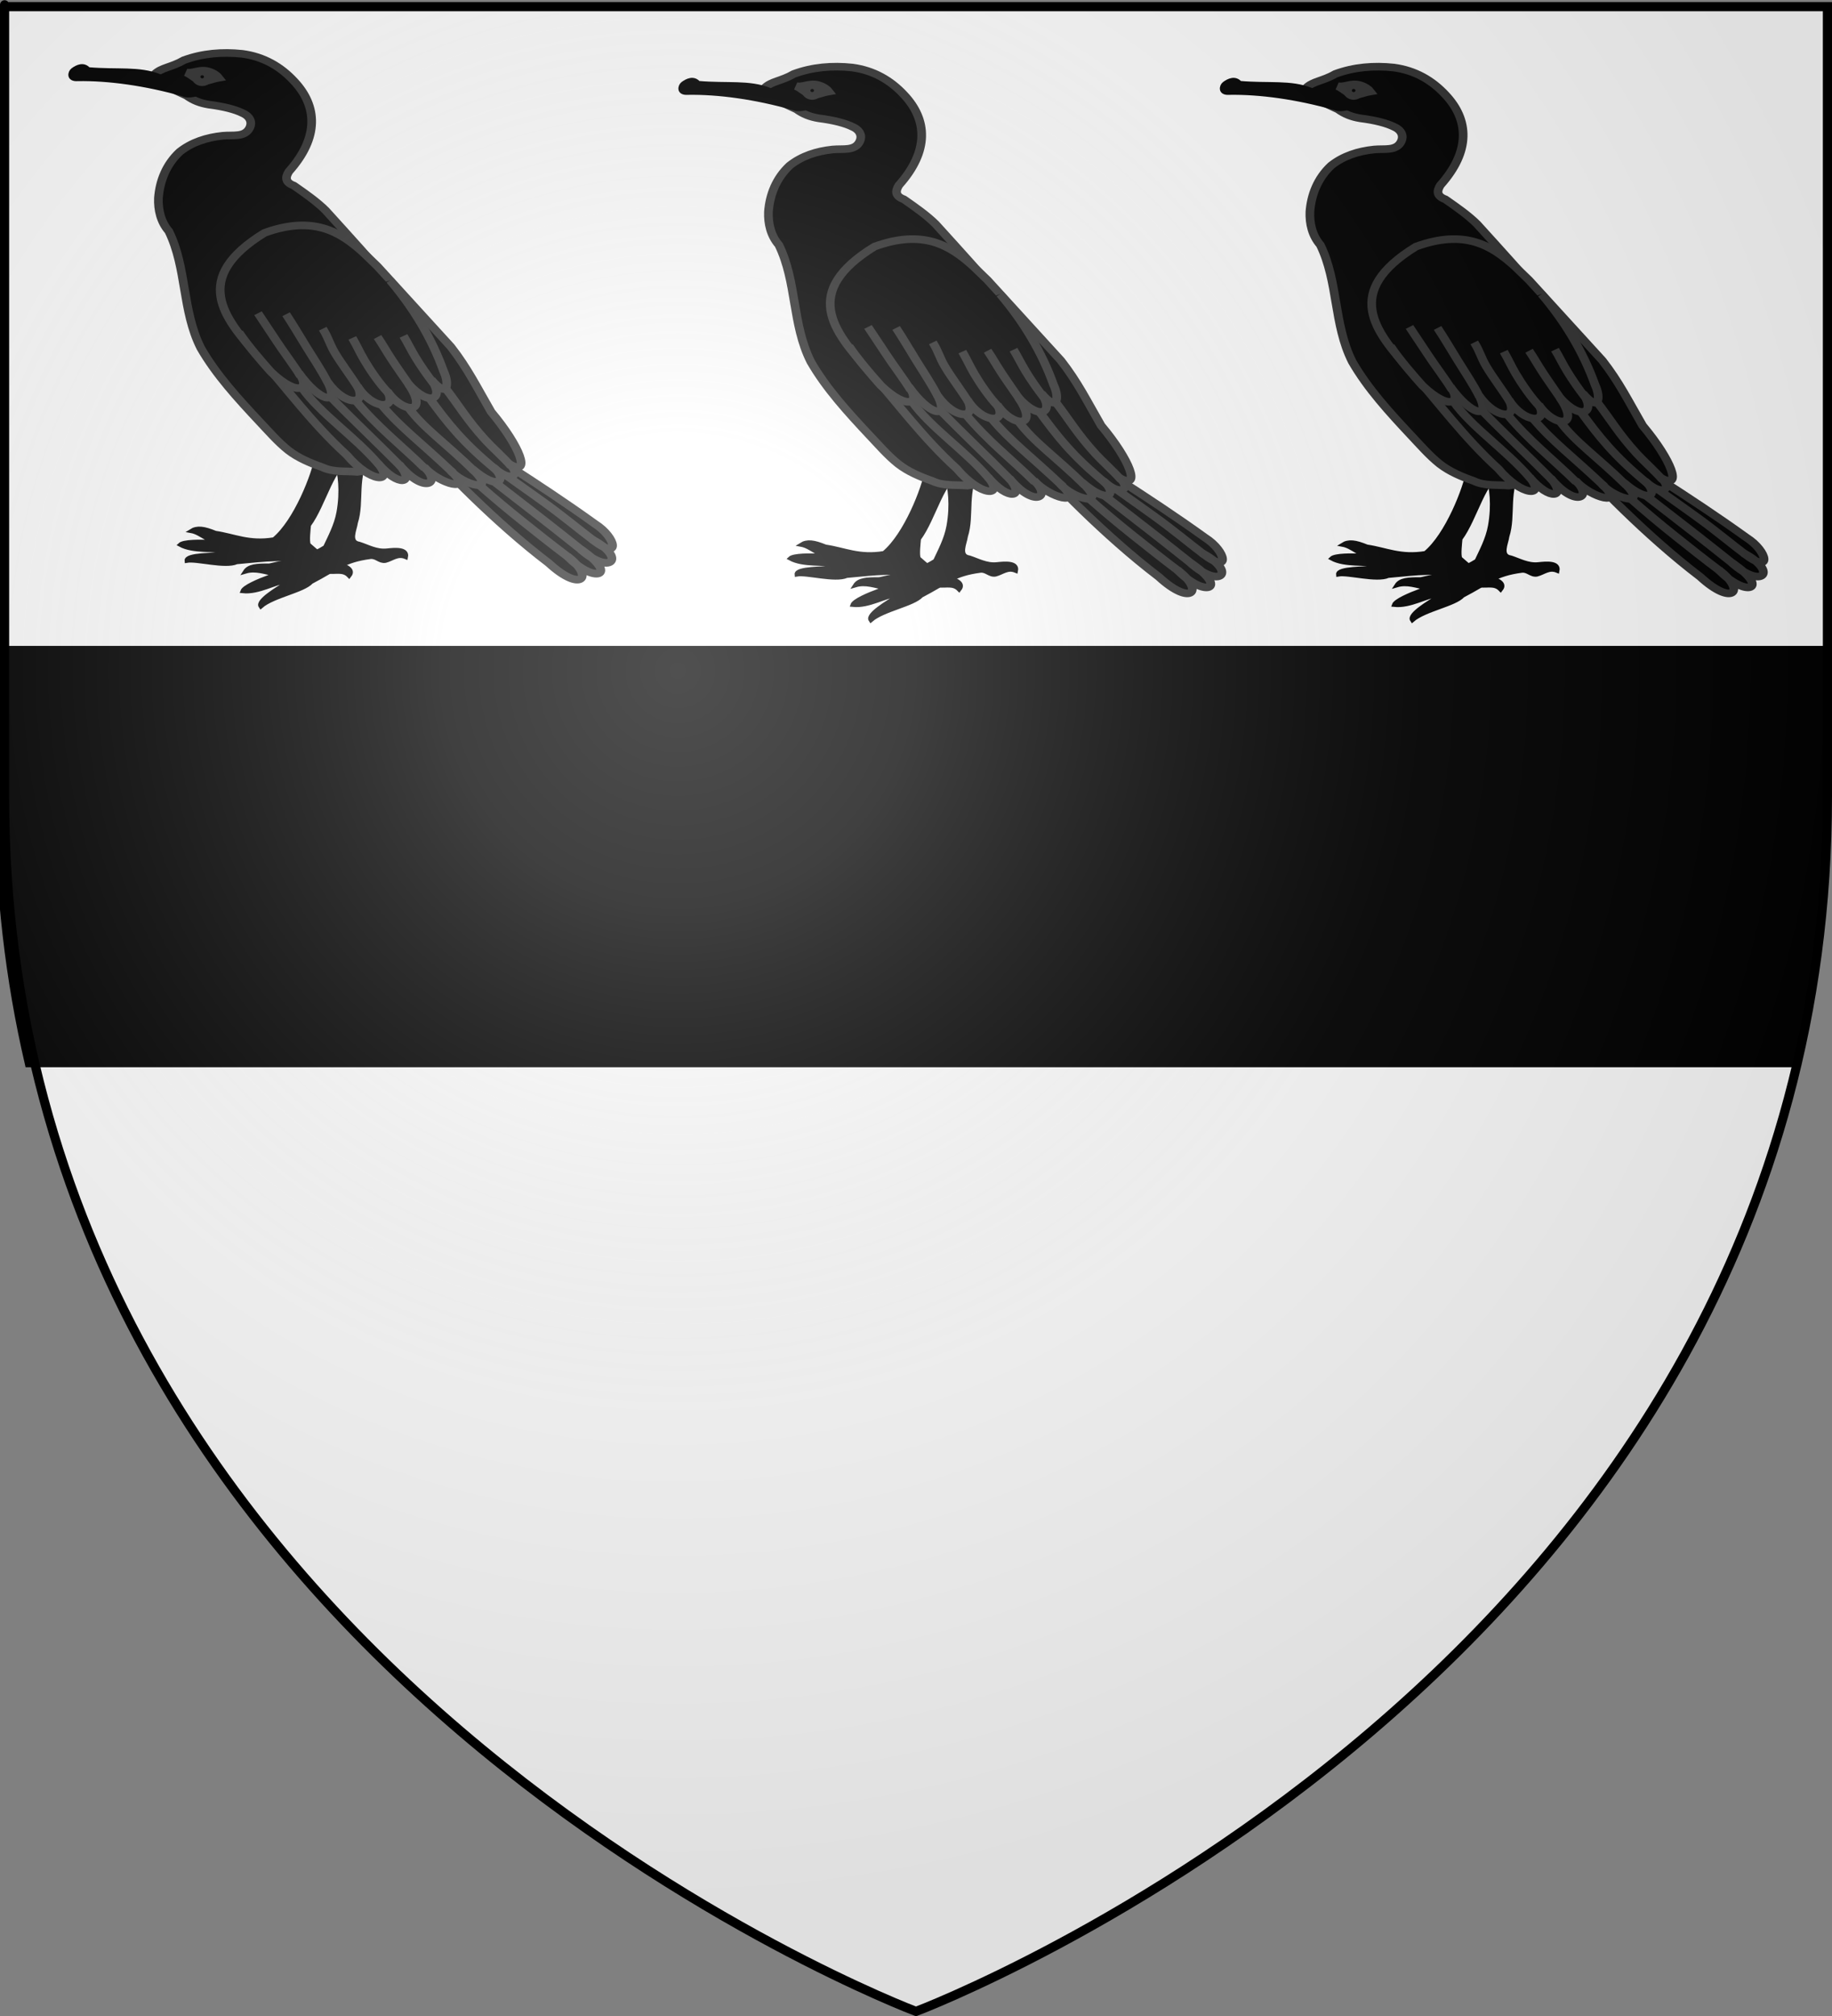 <?xml version="1.0" encoding="UTF-8" standalone="no"?>
<svg
   xmlns:dc="http://purl.org/dc/elements/1.1/"
   xmlns:cc="http://creativecommons.org/ns#"
   xmlns:rdf="http://www.w3.org/1999/02/22-rdf-syntax-ns#"
   xmlns:svg="http://www.w3.org/2000/svg"
   xmlns="http://www.w3.org/2000/svg"
   xmlns:xlink="http://www.w3.org/1999/xlink"
   xmlns:sodipodi="http://sodipodi.sourceforge.net/DTD/sodipodi-0.dtd"
   xmlns:inkscape="http://www.inkscape.org/namespaces/inkscape"
   height="660"
   width="600"
   version="1.0"
   id="svg2"
   sodipodi:version="0.32"
   inkscape:version="0.46"
   sodipodi:docname="Blason Molinghem.svg"
   sodipodi:docbase="D:\Mes documents\Renaud-Notre Lapin"
   inkscape:export-filename="/Users/olivier/Desktop/Blason Rouge/Blason_Vide_3D.png"
   inkscape:export-xdpi="144"
   inkscape:export-ydpi="144"
   inkscape:output_extension="org.inkscape.output.svg.inkscape">
  <rect width="100%" height="100%" fill="#808080" stroke="none"/>
  <sodipodi:namedview
     inkscape:window-height="712"
     inkscape:window-width="1024"
     inkscape:pageshadow="2"
     inkscape:pageopacity="0.0"
     guidetolerance="10.0"
     gridtolerance="10.0"
     objecttolerance="10.0"
     borderopacity="1.0"
     bordercolor="#666666"
     pagecolor="#ffffff"
     id="base"
     showgrid="false"
     height="660px"
     inkscape:zoom="0.76297233"
     inkscape:cx="299.74667"
     inkscape:cy="537.45296"
     inkscape:window-x="182"
     inkscape:window-y="211"
     inkscape:current-layer="g7979" />
  <desc
     id="desc4">Flag of Canton of Valais (Wallis)</desc>
  <defs
     id="defs6">
    <inkscape:perspective
       sodipodi:type="inkscape:persp3d"
       inkscape:vp_x="0 : 330 : 1"
       inkscape:vp_y="0 : 1000 : 0"
       inkscape:vp_z="600 : 330 : 1"
       inkscape:persp3d-origin="300 : 220 : 1"
       id="perspective35" />
    <linearGradient
       id="linearGradient2893">
      <stop
         style="stop-color:white;stop-opacity:0.314;"
         offset="0"
         id="stop2895" />
      <stop
         id="stop2897"
         offset="0.19"
         style="stop-color:white;stop-opacity:0.251;" />
      <stop
         style="stop-color:#6b6b6b;stop-opacity:0.125;"
         offset="0.6"
         id="stop2901" />
      <stop
         style="stop-color:black;stop-opacity:0.125;"
         offset="1"
         id="stop2899" />
    </linearGradient>
    <linearGradient
       id="linearGradient2885">
      <stop
         id="stop2887"
         offset="0"
         style="stop-color:white;stop-opacity:1;" />
      <stop
         style="stop-color:white;stop-opacity:1;"
         offset="0.229"
         id="stop2891" />
      <stop
         id="stop2889"
         offset="1"
         style="stop-color:black;stop-opacity:1;" />
    </linearGradient>
    <linearGradient
       id="linearGradient2955">
      <stop
         id="stop2867"
         offset="0"
         style="stop-color:#fd0000;stop-opacity:1;" />
      <stop
         style="stop-color:#e77275;stop-opacity:0.659;"
         offset="0.5"
         id="stop2873" />
      <stop
         style="stop-color:black;stop-opacity:0.323;"
         offset="1"
         id="stop2959" />
    </linearGradient>
    <radialGradient
       inkscape:collect="always"
       xlink:href="#linearGradient2955"
       id="radialGradient2961"
       cx="225.524"
       cy="218.901"
       fx="225.524"
       fy="218.901"
       r="300"
       gradientTransform="matrix(-4.167939e-4,2.183,-1.884,-3.599562e-4,615.597,-289.121)"
       gradientUnits="userSpaceOnUse" />
    <polygon
       id="star"
       transform="scale(53,53)"
       points="0,-1 0.588,0.809 -0.951,-0.309 0.951,-0.309 -0.588,0.809 0,-1 " />
    <clipPath
       id="clip">
      <path
         d="M 0,-200 L 0,600 L 300,600 L 300,-200 L 0,-200 z "
         id="path10" />
    </clipPath>
    <radialGradient
       inkscape:collect="always"
       xlink:href="#linearGradient2955"
       id="radialGradient1911"
       gradientUnits="userSpaceOnUse"
       gradientTransform="matrix(-4.167939e-4,2.183,-1.884,-3.599562e-4,615.597,-289.121)"
       cx="225.524"
       cy="218.901"
       fx="225.524"
       fy="218.901"
       r="300" />
    <radialGradient
       inkscape:collect="always"
       xlink:href="#linearGradient2955"
       id="radialGradient2865"
       gradientUnits="userSpaceOnUse"
       gradientTransform="matrix(0,1.749,-1.593,-1.049767e-7,551.788,-191.29)"
       cx="225.524"
       cy="218.901"
       fx="225.524"
       fy="218.901"
       r="300" />
    <radialGradient
       inkscape:collect="always"
       xlink:href="#linearGradient2955"
       id="radialGradient2871"
       gradientUnits="userSpaceOnUse"
       gradientTransform="matrix(0,1.386,-1.323,-5.741131e-8,-158.082,-109.541)"
       cx="225.524"
       cy="218.901"
       fx="225.524"
       fy="218.901"
       r="300" />
    <radialGradient
       inkscape:collect="always"
       xlink:href="#linearGradient2893"
       id="radialGradient3163"
       gradientUnits="userSpaceOnUse"
       gradientTransform="matrix(1.353,0,0,1.349,-77.629,-85.747)"
       cx="221.445"
       cy="226.331"
       fx="221.445"
       fy="226.331"
       r="300" />
    <inkscape:perspective
       id="perspective192"
       inkscape:persp3d-origin="193.73 : 126.25334 : 1"
       inkscape:vp_z="387.45999 : 189.38 : 1"
       inkscape:vp_y="0 : 1000 : 0"
       inkscape:vp_x="0 : 189.38 : 1"
       sodipodi:type="inkscape:persp3d" />
    <inkscape:perspective
       sodipodi:type="inkscape:persp3d"
       inkscape:vp_x="0 : 526.18109 : 1"
       inkscape:vp_y="0 : 1000 : 0"
       inkscape:vp_z="744.09448 : 526.18109 : 1"
       inkscape:persp3d-origin="372.04724 : 350.78739 : 1"
       id="perspective2494" />
    <radialGradient
       r="300"
       fy="226.331"
       fx="221.445"
       cy="226.331"
       cx="221.445"
       gradientTransform="matrix(1.353,0,0,1.349,-77.629,-85.747)"
       gradientUnits="userSpaceOnUse"
       id="radialGradient5219"
       xlink:href="#linearGradient2893"
       inkscape:collect="always" />
    <radialGradient
       r="300"
       fy="218.901"
       fx="225.524"
       cy="218.901"
       cx="225.524"
       gradientTransform="matrix(0,1.386,-1.323,-5.741131e-8,-158.082,-109.541)"
       gradientUnits="userSpaceOnUse"
       id="radialGradient5217"
       xlink:href="#linearGradient2955"
       inkscape:collect="always" />
    <radialGradient
       r="300"
       fy="218.901"
       fx="225.524"
       cy="218.901"
       cx="225.524"
       gradientTransform="matrix(0,1.749,-1.593,-1.049767e-7,551.788,-191.29)"
       gradientUnits="userSpaceOnUse"
       id="radialGradient5215"
       xlink:href="#linearGradient2955"
       inkscape:collect="always" />
    <radialGradient
       r="300"
       fy="218.901"
       fx="225.524"
       cy="218.901"
       cx="225.524"
       gradientTransform="matrix(-4.167939e-4,2.183,-1.884,-3.599562e-4,615.597,-289.121)"
       gradientUnits="userSpaceOnUse"
       id="radialGradient5213"
       xlink:href="#linearGradient2955"
       inkscape:collect="always" />
    <clipPath
       id="clipPath5209">
      <path
         id="path5211"
         d="M 0,-200 L 0,600 L 300,600 L 300,-200 L 0,-200 z " />
    </clipPath>
    <polygon
       points="0,-1 0.588,0.809 -0.951,-0.309 0.951,-0.309 -0.588,0.809 0,-1 "
       transform="scale(53,53)"
       id="polygon5207" />
    <radialGradient
       gradientUnits="userSpaceOnUse"
       gradientTransform="matrix(-4.167939e-4,2.183,-1.884,-3.599562e-4,615.597,-289.121)"
       r="300"
       fy="218.901"
       fx="225.524"
       cy="218.901"
       cx="225.524"
       id="radialGradient5205"
       xlink:href="#linearGradient2955"
       inkscape:collect="always" />
    <linearGradient
       id="linearGradient5197">
      <stop
         style="stop-color:#fd0000;stop-opacity:1;"
         offset="0"
         id="stop5199" />
      <stop
         id="stop5201"
         offset="0.5"
         style="stop-color:#e77275;stop-opacity:0.659;" />
      <stop
         id="stop5203"
         offset="1"
         style="stop-color:black;stop-opacity:0.323;" />
    </linearGradient>
    <linearGradient
       id="linearGradient5189">
      <stop
         style="stop-color:white;stop-opacity:1;"
         offset="0"
         id="stop5191" />
      <stop
         id="stop5193"
         offset="0.229"
         style="stop-color:white;stop-opacity:1;" />
      <stop
         style="stop-color:black;stop-opacity:1;"
         offset="1"
         id="stop5195" />
    </linearGradient>
    <linearGradient
       id="linearGradient5179">
      <stop
         id="stop5181"
         offset="0"
         style="stop-color:white;stop-opacity:0.314;" />
      <stop
         style="stop-color:white;stop-opacity:0.251;"
         offset="0.19"
         id="stop5183" />
      <stop
         id="stop5185"
         offset="0.6"
         style="stop-color:#6b6b6b;stop-opacity:0.125;" />
      <stop
         id="stop5187"
         offset="1"
         style="stop-color:black;stop-opacity:0.125;" />
    </linearGradient>
    <inkscape:perspective
       id="perspective91"
       inkscape:persp3d-origin="300 : 220 : 1"
       inkscape:vp_z="600 : 330 : 1"
       inkscape:vp_y="0 : 1000 : 0"
       inkscape:vp_x="0 : 330 : 1"
       sodipodi:type="inkscape:persp3d" />
    <radialGradient
       gradientTransform="matrix(1.353,0,0,1.349,-77.629,-85.747)"
       gradientUnits="userSpaceOnUse"
       xlink:href="#linearGradient2893"
       id="radialGradient6065"
       fy="226.331"
       fx="221.445"
       r="300"
       cy="226.331"
       cx="221.445" />
    <radialGradient
       gradientTransform="matrix(0,1.386,-1.323,-5.741131e-8,-158.082,-109.541)"
       gradientUnits="userSpaceOnUse"
       xlink:href="#linearGradient2955"
       id="radialGradient6063"
       fy="218.901"
       fx="225.524"
       r="300"
       cy="218.901"
       cx="225.524" />
    <radialGradient
       gradientTransform="matrix(0,1.749,-1.593,-1.049767e-7,551.788,-191.29)"
       gradientUnits="userSpaceOnUse"
       xlink:href="#linearGradient2955"
       id="radialGradient6061"
       fy="218.901"
       fx="225.524"
       r="300"
       cy="218.901"
       cx="225.524" />
    <radialGradient
       gradientTransform="matrix(-4.167939e-4,2.183,-1.884,-3.599562e-4,615.597,-289.121)"
       gradientUnits="userSpaceOnUse"
       xlink:href="#linearGradient2955"
       id="radialGradient6059"
       fy="218.901"
       fx="225.524"
       r="300"
       cy="218.901"
       cx="225.524" />
    <clipPath
       id="clipPath6055">
      <path
         id="path6057"
         d="M 0,-200 L 0,600 L 300,600 L 300,-200 L 0,-200 z " />
    </clipPath>
    <polygon
       id="polygon6053"
       transform="scale(53,53)"
       points="0,-1 0.588,0.809 -0.951,-0.309 0.951,-0.309 -0.588,0.809 0,-1 " />
    <radialGradient
       gradientTransform="matrix(-4.167939e-4,2.183,-1.884,-3.599562e-4,615.597,-289.121)"
       gradientUnits="userSpaceOnUse"
       xlink:href="#linearGradient2955"
       id="radialGradient6051"
       fy="218.901"
       fx="225.524"
       r="300"
       cy="218.901"
       cx="225.524" />
    <linearGradient
       id="linearGradient6043">
      <stop
         id="stop6045"
         offset="0"
         style="stop-color:#fd0000;stop-opacity:1" />
      <stop
         id="stop6047"
         offset="0.5"
         style="stop-color:#e77275;stop-opacity:0.659" />
      <stop
         id="stop6049"
         offset="1"
         style="stop-color:black;stop-opacity:0.323" />
    </linearGradient>
    <linearGradient
       id="linearGradient6035">
      <stop
         id="stop6037"
         offset="0"
         style="stop-color:white;stop-opacity:1" />
      <stop
         id="stop6039"
         offset="0.229"
         style="stop-color:white;stop-opacity:1" />
      <stop
         id="stop6041"
         offset="1"
         style="stop-color:black;stop-opacity:1" />
    </linearGradient>
    <linearGradient
       id="linearGradient6025">
      <stop
         id="stop6027"
         offset="0"
         style="stop-color:white;stop-opacity:0.314" />
      <stop
         id="stop6029"
         offset="0.19"
         style="stop-color:white;stop-opacity:0.251" />
      <stop
         id="stop6031"
         offset="0.6"
         style="stop-color:#6b6b6b;stop-opacity:0.125" />
      <stop
         id="stop6033"
         offset="1"
         style="stop-color:black;stop-opacity:0.125" />
    </linearGradient>
    <inkscape:perspective
       id="perspective33"
       inkscape:persp3d-origin="300 : 220 : 1"
       inkscape:vp_z="600 : 330 : 1"
       inkscape:vp_y="0 : 1000 : 0"
       inkscape:vp_x="0 : 330 : 1"
       sodipodi:type="inkscape:persp3d" />
    <linearGradient
       id="linearGradient6291">
      <stop
         id="stop6293"
         offset="0"
         style="stop-color:white;stop-opacity:0.314;" />
      <stop
         style="stop-color:white;stop-opacity:0.251;"
         offset="0.19"
         id="stop6295" />
      <stop
         id="stop6297"
         offset="0.6"
         style="stop-color:#6b6b6b;stop-opacity:0.125;" />
      <stop
         id="stop6299"
         offset="1"
         style="stop-color:black;stop-opacity:0.125;" />
    </linearGradient>
    <inkscape:perspective
       id="perspective79"
       inkscape:persp3d-origin="300 : 220 : 1"
       inkscape:vp_z="600 : 330 : 1"
       inkscape:vp_y="0 : 1000 : 0"
       inkscape:vp_x="0 : 330 : 1"
       sodipodi:type="inkscape:persp3d" />
  </defs>
  <g
     inkscape:groupmode="layer"
     id="layer3"
     inkscape:label="Fond écu"
     style="display:inline">
    <path
       id="path2855"
       style="fill:#ffffff;fill-opacity:1;fill-rule:evenodd;stroke:none;stroke-width:1px;stroke-linecap:butt;stroke-linejoin:miter;stroke-opacity:1"
       d="M 300,658.5 C 300,658.5 598.5,546.18 598.5,260.728 C 598.5,-24.723 598.5,2.176 598.5,2.176 L 1.5,2.176 L 1.5,260.728 C 1.5,546.18 300,658.5 300,658.5 z "
       sodipodi:nodetypes="cccccc" />
    <g
       id="g6067"
       style="display:inline"
       transform="translate(-1.444,4.506)">
      <g
         id="g7979">
        <path
           id="path6070"
           style="fill:#000000;fill-opacity:1;fill-rule:evenodd;stroke:#000000;stroke-width:3;stroke-linecap:butt;stroke-linejoin:miter;stroke-miterlimit:4;stroke-dasharray:none;stroke-opacity:1"
           d="M 1.26,208.443 L 1.26,256.63 C 1.26,287.552 4.763,316.444 11.01,343.38 L 588.51,343.38 C 594.756,316.444 598.26,287.552 598.26,256.63 C 598.26,203.425 598.26,242.142 598.26,208.443 L 1.26,208.443 z" />
        <rect
           id="rect7092"
           style="fill:none;fill-opacity:1;fill-rule:nonzero;stroke:none;stroke-width:6.203;stroke-linecap:round;stroke-linejoin:round;stroke-miterlimit:4;stroke-dasharray:none;stroke-opacity:1"
           y="-7.1054274e-15"
           x="0"
           height="660"
           width="600" />
        <g
           id="g6301"
           transform="translate(-53.472,-39.087)">
          <g
             style="display:inline"
             inkscape:label="Fond écu"
             id="g6303" />
          <g
             style="display:inline"
             inkscape:label="Meubles"
             id="g6305">
            <g
               transform="matrix(1.893,0,0,4.019,-17.561,-110.997)"
               id="g3475">
              <g
                 id="g3411"
                 transform="matrix(1,0,0,0.414,28.454,22.696)">
                <path
                   style="fill:#000000;fill-rule:evenodd;stroke:#000000;stroke-width:0.8;stroke-linecap:butt;stroke-linejoin:miter;stroke-miterlimit:4;stroke-dasharray:none;stroke-opacity:1"
                   d="M 64.244,117.897 C 64.7,119.185 64.985,120.653 64.728,122.4 C 64.198,125.987 61.044,135.245 57.25,138.788 C 52.92,139.612 50.413,138.073 47.087,137.518 C 45.092,136.589 43.949,136.404 42.911,137.153 C 44.698,137.523 45.981,139.45 48.306,139.718 C 52.335,139.809 42.16,138.555 40.998,139.853 C 43.349,141.327 47.123,140.589 48.378,141.273 C 49.606,140.778 49.412,140.855 48.034,141.685 C 47.046,141.91 42.032,141.713 42.166,143.007 C 43.856,142.662 48.813,144.294 50.768,143.289 C 55.857,142.762 59.322,142.168 63.785,143.467 C 64.84,143.774 65.747,144.924 66.732,145.158 C 67.919,145.342 69.22,144.758 70.238,145.954 C 71.223,144.54 69.119,143.844 67.811,143.418 C 66.058,142.848 64.255,140.855 63.197,139.828 C 62.919,139.117 63.182,136.774 63.236,136.008 C 65.912,131.911 67.357,123.869 70.542,123.1 C 72.055,122.368 74.211,122.27 74.573,121.331 C 71.813,119.303 65.861,121.196 64.244,117.897 z"
                   id="path3413"
                   sodipodi:nodetypes="cccccccccccsccsccccc" />
                <path
                   sodipodi:nodetypes="ccscccccccccsccsccccc"
                   id="path3415"
                   d="M 65.752,119.776 C 66.706,120.755 67.58,121.969 68.079,123.663 C 68.706,125.794 69.099,129.343 68.448,133.463 C 68.038,136.067 66.893,138.447 66.134,140.308 C 62.549,142.872 59.703,143.054 56.45,143.945 C 54.25,143.938 52.908,144.023 52.28,145.138 C 54.057,144.546 55.653,145.272 57.876,145.809 C 61.572,144.202 52.337,147.33 51.826,148.995 C 54.579,149.348 57.695,147.095 59.122,147.19 C 60.029,146.226 59.885,146.377 58.982,147.709 C 58.179,148.327 54.3,150.855 54.965,151.973 C 57.109,149.895 62.293,148.919 63.647,147.188 C 68.046,144.576 69.282,142.961 73.877,142.27 C 74.965,142.106 75.515,143.223 76.507,143.022 C 77.662,142.691 78.598,141.616 80.024,142.276 C 80.325,140.578 78.123,140.828 76.757,140.991 C 74.927,141.208 73.36,140.154 71.969,139.665 C 70.045,139.316 71.192,136.925 71.352,135.498 C 72.551,131.288 71.081,126.468 73.651,121.86 C 74.718,120.562 76.634,119.569 76.569,118.564 C 73.213,117.88 68.603,122.094 65.752,119.776 z"
                   style="fill:#000000;fill-rule:evenodd;stroke:#000000;stroke-width:0.8;stroke-linecap:butt;stroke-linejoin:miter;stroke-miterlimit:4;stroke-dasharray:none;stroke-opacity:1" />
                <g
                   style="fill:#000000;stroke:#313131;stroke-width:6.613;stroke-miterlimit:4;stroke-dasharray:none;stroke-opacity:1"
                   transform="matrix(-0.226,2.2717321e-2,2.2717321e-2,0.226,98.466,-66.256)"
                   id="g3417">
                  <path
                     style="fill:#000000;fill-opacity:1;fill-rule:evenodd;stroke:#313131;stroke-width:6.613;stroke-linecap:butt;stroke-linejoin:miter;stroke-miterlimit:4;stroke-dasharray:none;stroke-opacity:1"
                     d="M 175.767,736.184 C 165.639,752.58 155.808,768.891 136.509,787.908 C 101.311,822.87 68.994,848.522 26.264,891.243 C 11.201,904.538 9.707,926 29.442,904.701 C 4.707,923.261 19.276,937.257 39.396,911.951 C 11.81,937.783 31.986,943.414 50.003,917.002 C 30.741,937.083 42.662,949.818 64.65,921.547 C 101.956,882.028 137.481,830.664 151.861,806.479 C 161.005,793.324 183.251,769.62 201.02,751.337 L 175.767,736.184 z"
                     id="path3419"
                     sodipodi:nodetypes="cccccccccc" />
                  <path
                     id="path3421"
                     style="fill:#000000;fill-rule:evenodd;stroke:#313131;stroke-width:6.613;stroke-linecap:butt;stroke-linejoin:miter;stroke-miterlimit:4;stroke-dasharray:none;stroke-opacity:1"
                     d="M 49.023,918.19 C 60.845,905.763 70.406,895.209 80.62,883.882 C 101.091,861.181 119.883,838.245 138.896,812.451 M 28.789,905.385 C 38.555,895.158 48.848,883.069 61.688,870.136 C 88.549,843.081 121.084,812.331 143.442,787.197 M 37.314,914.211 C 45.411,905.333 56.702,892.698 68.725,879.767 C 107.049,838.547 158.784,783.248 177.787,756.893"
                     sodipodi:nodetypes="csccsccsc" />
                </g>
                <path
                   sodipodi:nodetypes="cccccccccccccccccccccccc"
                   id="path3423"
                   d="M 78.007,89.64 C 74.455,84.263 70.172,79.133 66.148,74.049 C 64.623,72.333 62.676,70.777 60.664,69.19 C 59.128,68.543 59.195,67.549 59.812,66.419 C 65.102,59.672 64.732,53.518 60.724,48.66 C 58.376,45.761 55.43,43.823 51.745,43.266 C 48.285,42.846 44.87,43.169 41.646,44.521 C 39.433,45.976 37.776,45.924 36.571,47.288 C 38.668,49.906 39.882,50.274 42.102,51.486 C 43.265,52.449 44.472,52.974 45.93,53.248 C 48.617,53.636 50.559,54.226 51.784,54.919 C 53.146,55.589 53.477,56.758 53.046,57.79 C 52.212,59.757 50.119,59.189 48.355,59.389 C 45.586,59.717 43.015,60.659 40.931,62.539 C 38.587,65.021 37.461,68.294 37.243,71.647 C 37.16,73.975 37.655,76.346 39.037,78.158 C 42.182,85.44 41.296,93.735 44.569,101.141 C 47.253,106.452 51.051,111.157 54.823,115.735 C 56.329,117.547 57.958,119.685 59.717,121.272 C 61.419,122.78 63.501,123.774 65.613,124.616 C 67.501,125.644 69.609,125.314 71.661,125.517 C 75.043,125.005 81.568,121.909 88.682,120.884 C 90.058,112.698 87.089,108.264 82.701,99.762 C 81.509,97.028 79.896,93.034 78.007,89.64 z"
                   style="fill:#000000;fill-rule:evenodd;stroke:#313131;stroke-width:1.5;stroke-linecap:butt;stroke-linejoin:miter;stroke-miterlimit:4;stroke-dasharray:none;stroke-opacity:1" />
                <path
                   sodipodi:nodetypes="ccsccccc"
                   id="path3425"
                   d="M 41.551,51.248 C 35.01,49.134 28.585,48.135 23.28,48.236 C 21.661,48.387 21.948,46.87 22.466,46.428 C 23.223,45.783 24.295,45.226 25.093,46.295 C 30.148,46.796 33.86,46.041 37.444,47.653 C 40.523,49.065 43.12,49.83 47.422,50.493 L 47.598,50.46 C 45.38,50.577 42.619,51.979 41.551,51.248 z"
                   style="fill:#000000;fill-rule:evenodd;stroke:#000000;stroke-width:0.8;stroke-linecap:butt;stroke-linejoin:miter;stroke-miterlimit:4;stroke-dasharray:none;stroke-opacity:1" />
                <path
                   sodipodi:nodetypes="cscsc"
                   id="path3427"
                   d="M 47.674,47.968 C 47.212,47.287 46.193,46.694 45.275,46.593 C 44.132,46.466 42.987,47.202 42.009,46.91 C 43.008,47.389 43.814,48.424 44.693,48.605 C 45.539,48.78 46.453,48.205 47.674,47.968 z"
                   style="fill:#000000;fill-rule:evenodd;stroke:#313131;stroke-width:1.5;stroke-linecap:butt;stroke-linejoin:miter;stroke-miterlimit:4;stroke-dasharray:none;stroke-opacity:1" />
                <g
                   transform="matrix(-0.147,2.7035769e-2,2.7035769e-2,0.147,99.658,3.488)"
                   id="g3429"
                   style="stroke:#313131;stroke-width:10.031;stroke-miterlimit:4;stroke-dasharray:none;stroke-opacity:1">
                  <g
                     id="g3431"
                     style="stroke:#313131;stroke-width:10.031;stroke-miterlimit:4;stroke-dasharray:none;stroke-opacity:1">
                    <path
                       style="fill:#000000;fill-rule:evenodd;stroke:#313131;stroke-width:10.031;stroke-linecap:butt;stroke-linejoin:miter;stroke-miterlimit:4;stroke-dasharray:none;stroke-opacity:1"
                       d="M 417.143,598.791 C 391.739,647.455 371.944,696.706 339.858,745.183 C 320.043,785.666 291.696,792.701 306.429,762.362 C 288.695,798.242 268.227,796.697 282.523,768.204 C 261.138,812.558 238.078,801.826 254.764,776.733 C 240.814,802.807 203.319,821.377 225.516,786.835 C 215.42,807.877 175.415,829.033 200.602,788.933 C 175.158,825.047 162.71,810.495 175.988,791.528 C 159.528,817.259 145.576,806.576 156.868,791.015 C 134.682,812.194 140.468,770.28 165.336,719.389 C 175.696,684.603 181.697,658.044 195.714,626.648 L 260,507.362 L 272.857,486.648 C 294.601,454.122 321.364,427.618 380.714,440.219 C 474.966,483.272 447.781,540.825 417.143,598.791 z"
                       id="path3433"
                       sodipodi:nodetypes="ccccccccccccccc" />
                  </g>
                  <path
                     style="fill:#000000;fill-rule:evenodd;stroke:#313131;stroke-width:10.031;stroke-linecap:butt;stroke-linejoin:miter;stroke-miterlimit:4;stroke-dasharray:none;stroke-opacity:1"
                     d="M 433.411,563.852 C 426.238,583.352 414.017,607.264 406.429,621.648 C 381.843,660.381 364.901,651.86 375,628.791 C 358.479,670.272 336.328,680.255 344.286,646.648 C 331.375,679.953 304.659,686.969 311.429,658.076 C 300.007,692.286 271.07,697.686 278.571,670.934 C 266.645,702.907 235.833,711.174 252.857,665.934 C 234.229,700.99 214.775,692.859 225.714,665.219 C 211.867,693.599 205.872,674.865 209.757,656.863 C 215.428,611.412 228.817,568.976 249.105,527.976"
                     id="path3435"
                     sodipodi:nodetypes="cccccccccc" />
                </g>
                <path
                   transform="matrix(-0.15,0,0,0.15,113.909,9.18)"
                   d="M 467.701,257.372 A 7.071,7.071 0 1 1 453.558,257.372 A 7.071,7.071 0 1 1 467.701,257.372 z"
                   sodipodi:ry="7.0710678"
                   sodipodi:rx="7.0710678"
                   sodipodi:cy="257.37213"
                   sodipodi:cx="460.62955"
                   id="path3437"
                   style="fill:#000000;stroke:#313131;stroke-width:10.031;stroke-miterlimit:4;stroke-dasharray:none;stroke-opacity:1"
                   sodipodi:type="arc" />
                <path
                   sodipodi:nodetypes="cccccccccccccsc"
                   d="M 75.401,124.1 C 71.092,118.381 65.324,114.202 62.042,108.923 M 79.21,124.483 C 74.937,119.577 71.125,115.534 66.887,110.603 M 83.292,124.785 C 79.24,120.246 75.252,116.822 71.386,111.511 M 88.227,125.72 C 82.573,119.621 79.322,117.001 75.966,112.494 M 91.977,125.454 C 86.929,119.825 83.105,116.946 80.473,112.829 M 95.718,125.161 C 89.705,119.568 87.177,115.714 84.091,110.959 M 98.269,124.39 C 96.679,122.383 94.991,120.712 93.819,119.255 C 90.599,115.25 89.156,112.313 86.857,108.989"
                   style="fill:none;fill-rule:evenodd;stroke:#313131;stroke-width:1.5;stroke-linecap:butt;stroke-linejoin:miter;stroke-miterlimit:4;stroke-dasharray:none;stroke-opacity:1"
                   id="path3439" />
                <path
                   id="path3441"
                   style="fill:none;fill-rule:evenodd;stroke:#313131;stroke-width:1.5;stroke-linecap:butt;stroke-linejoin:miter;stroke-miterlimit:4;stroke-dasharray:none;stroke-opacity:1"
                   d="M 61.838,106.707 C 60.922,104.94 58.552,101.347 57.717,99.853 C 57.458,99.389 54.507,94.368 54.469,94.301 M 66.554,107.972 C 65.57,105.744 64.016,103.083 62.849,100.949 C 61.571,98.611 60.668,96.807 59.33,94.503 M 77.04,110.006 C 75.51,108.213 73.901,105.537 72.844,103.493 C 71.989,101.838 71.649,100.836 70.79,99.163 M 80.916,108.881 C 79.956,107.291 78.433,104.841 77.509,103.231 C 76.533,101.532 76.156,100.673 75.155,98.986 M 84.843,108.091 C 83.813,106.622 82.58,104.582 81.743,103.01 C 80.91,101.446 80.473,100.349 79.646,98.773 M 71.825,109.008 C 70.728,106.974 68.827,104.129 67.763,102.08 C 66.803,100.232 66.681,99.179 65.675,97.351"
                   sodipodi:nodetypes="csscsccsccsccsccsc" />
              </g>
            </g>
          </g>
          <g
             inkscape:label="Reflet final"
             id="g6324" />
          <g
             inkscape:label="Contour final"
             id="g6326" />
        </g>
        <use
           x="0"
           y="0"
           xlink:href="#g6301"
           id="use6328"
           transform="translate(199.786,4.49)"
           width="600"
           height="660" />
        <use
           x="0"
           y="0"
           xlink:href="#use6328"
           id="use6330"
           transform="translate(177.338,4.315973e-8)"
           width="600"
           height="660" />
      </g>
    </g>
  </g>
  <g
     inkscape:groupmode="layer"
     id="layer4"
     inkscape:label="Meubles"
     sodipodi:insensitive="true" />
  <g
     inkscape:groupmode="layer"
     id="layer2"
     inkscape:label="Reflet final"
     sodipodi:insensitive="true">
    <path
       sodipodi:nodetypes="cccccc"
       d="M 300,658.5 C 300,658.5 598.5,546.18 598.5,260.728 C 598.5,-24.723 598.5,2.176 598.5,2.176 L 1.5,2.176 L 1.5,260.728 C 1.5,546.18 300,658.5 300,658.5 z "
       style="opacity:1;fill:url(#radialGradient3163);fill-opacity:1;fill-rule:evenodd;stroke:none;stroke-width:1px;stroke-linecap:butt;stroke-linejoin:miter;stroke-opacity:1"
       id="path2875"
       inkscape:export-xdpi="144"
       inkscape:export-ydpi="144" />
  </g>
  <g
     inkscape:groupmode="layer"
     id="layer1"
     inkscape:label="Contour final"
     sodipodi:insensitive="true">
    <path
       sodipodi:nodetypes="cccccc"
       d="M 300,658.5 C 300,658.5 1.5,546.18 1.5,260.728 C 1.5,-24.723 1.5,2.176 1.5,2.176 L 598.5,2.176 L 598.5,260.728 C 598.5,546.18 300,658.5 300,658.5 z "
       style="opacity:1;fill:none;fill-opacity:1;fill-rule:evenodd;stroke:#000000;stroke-width:3;stroke-linecap:butt;stroke-linejoin:miter;stroke-miterlimit:4;stroke-dasharray:none;stroke-opacity:1"
       id="path1411"
       inkscape:export-xdpi="144"
       inkscape:export-ydpi="144" />
  </g>
</svg>
